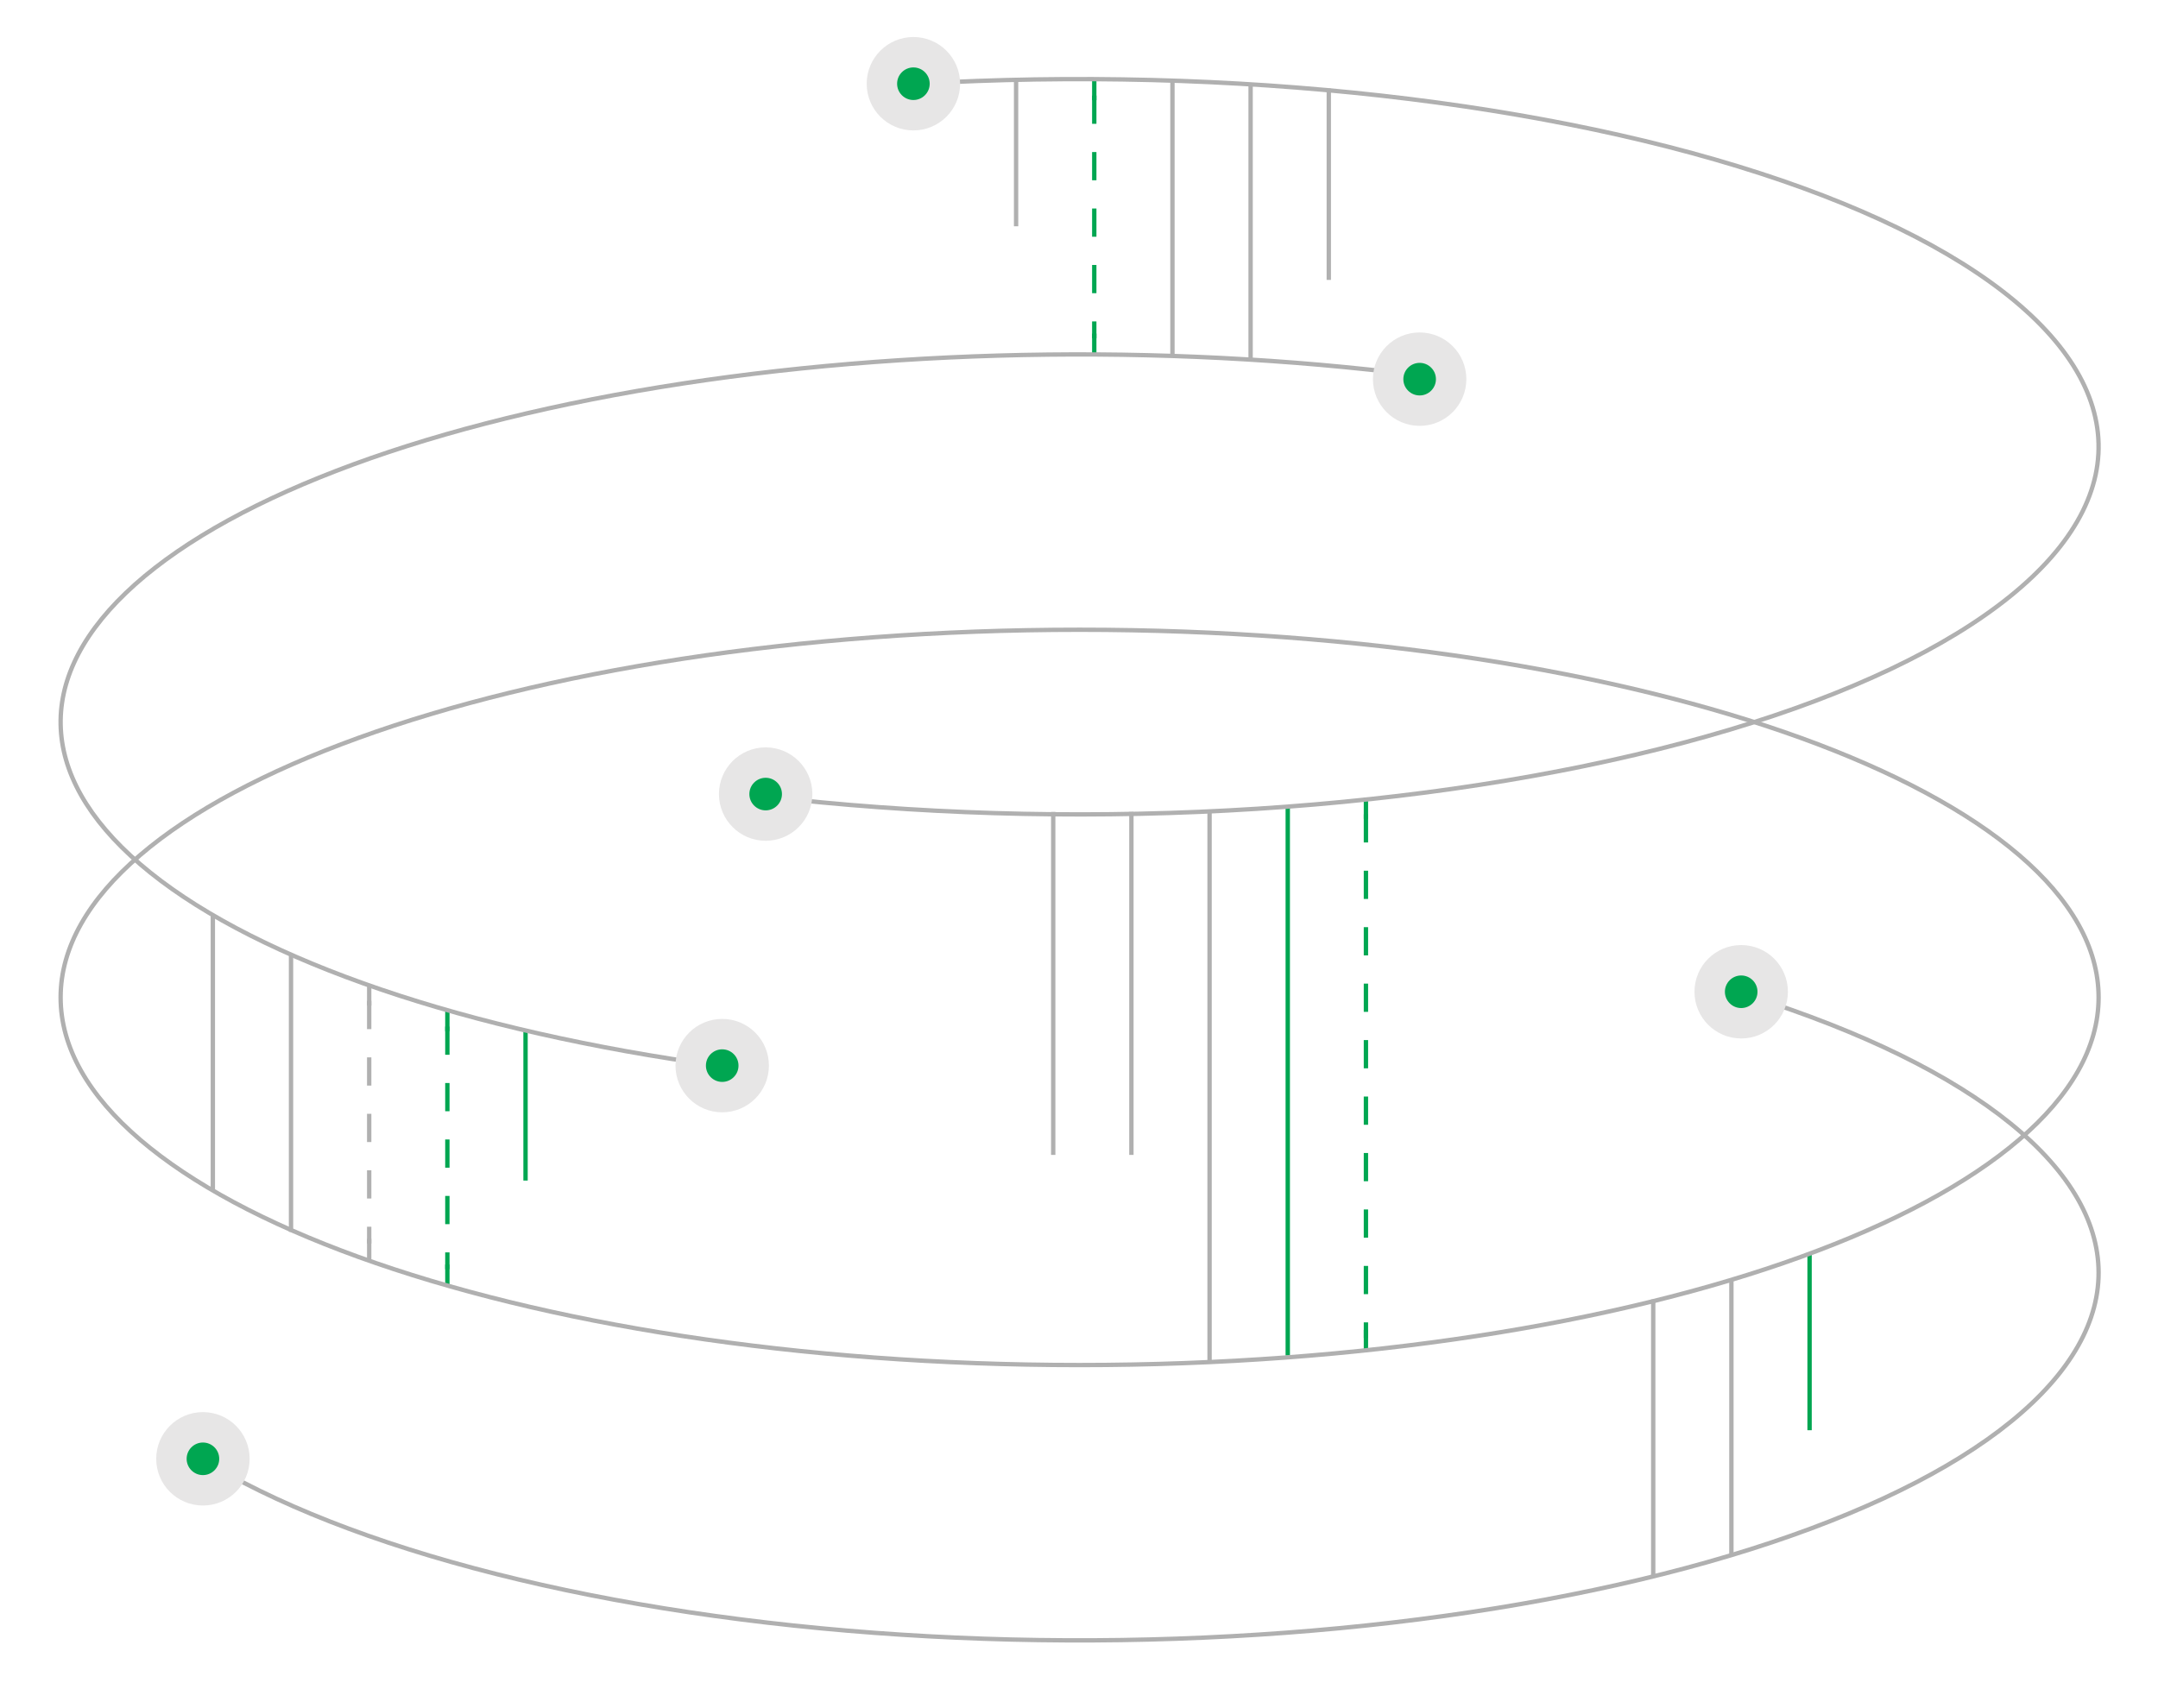 <?xml version="1.0" encoding="UTF-8"?> <svg xmlns="http://www.w3.org/2000/svg" width="480" height="380" viewBox="0 0 480 380" fill="none"><path d="M243.396 17.632L243.396 22.303" stroke="#00A651" stroke-width="0.967"></path><path d="M243.396 74.206L243.396 78.878" stroke="#00A651" stroke-width="0.967"></path><path d="M243.396 21.264L243.396 75.246" stroke="#00A651" stroke-width="0.967" stroke-dasharray="6.28 6.28"></path><path d="M99.507 224.735L99.507 229.406" stroke="#00A651" stroke-width="0.967"></path><path d="M99.507 281.312L99.507 285.984" stroke="#00A651" stroke-width="0.967"></path><path d="M99.507 228.37L99.507 282.353" stroke="#00A651" stroke-width="0.967" stroke-dasharray="6.28 6.28"></path><path d="M82.119 219.028L82.119 223.7" stroke="#B0B0B0" stroke-width="0.967"></path><path d="M82.119 275.606L82.119 280.278" stroke="#B0B0B0" stroke-width="0.967"></path><path d="M82.119 222.664L82.119 276.647" stroke="#B0B0B0" stroke-width="0.967" stroke-dasharray="6.28 6.28"></path><path d="M402.5 278.723L402.5 318.172" stroke="#00A651" stroke-width="0.967"></path><path d="M116.896 228.891L116.896 262.63" stroke="#00A651" stroke-width="0.967"></path><path d="M286.433 179.581L286.433 301.561" stroke="#00A651" stroke-width="0.967"></path><path d="M303.821 177.504L303.821 182.176" stroke="#00A651" stroke-width="0.967"></path><path d="M303.821 295.849L303.821 300.52" stroke="#00A651" stroke-width="0.967"></path><path d="M303.821 181.14L303.821 297.67" stroke="#00A651" stroke-width="0.967" stroke-dasharray="6.28 6.28"></path><path d="M389.358 221.615C414.135 229.449 433.876 239.131 447.236 249.97C460.599 260.812 467.201 272.5 466.768 284.216C466.336 295.938 458.867 307.569 444.7 318.284C430.539 328.995 410.086 338.483 384.738 346.075C359.394 353.666 329.787 359.172 297.967 362.209C266.149 365.246 232.886 365.741 200.486 363.659C168.086 361.576 137.329 356.967 110.348 350.153C83.364 343.339 60.819 334.486 44.265 324.221" stroke="#B0B0B0" stroke-width="0.967"></path><path d="M240.136 140.097C302.816 140.097 359.542 149.301 400.58 164.165C421.101 171.598 437.674 180.438 449.107 190.229C460.542 200.021 466.788 210.72 466.788 221.885C466.788 233.05 460.542 243.75 449.107 253.542C437.674 263.333 421.101 272.173 400.58 279.606C359.542 294.47 302.816 303.674 240.136 303.674C177.455 303.674 120.73 294.47 79.691 279.606C59.17 272.173 42.597 263.333 31.164 253.542C19.729 243.75 13.483 233.05 13.483 221.885C13.484 210.72 19.729 200.021 31.164 190.229C42.597 180.438 59.17 171.598 79.691 164.165C120.73 149.301 177.455 140.097 240.136 140.097Z" stroke="#B0B0B0" stroke-width="0.967"></path><path d="M159.907 237.115C103.585 229.406 58.107 213.915 33.423 194.111C21.086 184.213 14.505 173.691 13.593 163.174C12.683 152.668 17.42 142.04 28 131.9C49.185 111.594 91.871 95.102 146.751 86.127C201.606 77.157 264.06 76.446 320.363 84.153" stroke="#B0B0B0" stroke-width="0.967"></path><path d="M197.898 19.034C232.152 16.684 267.442 17.224 301.026 20.612C334.612 24 365.581 30.144 391.531 38.564C417.489 46.986 437.694 57.447 450.615 69.112C463.53 80.772 468.766 93.265 466.12 105.638C463.467 118.047 452.93 130.161 435.153 140.998C417.389 151.827 392.949 161.044 363.715 167.919C334.485 174.794 301.267 179.138 266.641 180.613C232.014 182.088 196.917 180.653 164.072 176.421" stroke="#B0B0B0" stroke-width="0.967"></path><circle cx="3.624" cy="3.624" r="7.007" transform="matrix(-1 0 0 1 206.79 15)" fill="#00A651" stroke="#E7E6E6" stroke-width="6.766"></circle><circle cx="3.624" cy="3.624" r="7.007" transform="matrix(-1 0 0 1 319.392 80.724)" fill="#00A651" stroke="#E7E6E6" stroke-width="6.766"></circle><circle cx="3.624" cy="3.624" r="7.007" transform="matrix(-1 0 0 1 390.915 217.006)" fill="#00A651" stroke="#E7E6E6" stroke-width="6.766"></circle><circle cx="3.624" cy="3.624" r="7.007" transform="matrix(-1 0 0 1 48.762 320.908)" fill="#00A651" stroke="#E7E6E6" stroke-width="6.766"></circle><circle cx="3.624" cy="3.624" r="7.007" transform="matrix(-1 0 0 1 173.928 173.028)" fill="#00A651" stroke="#E7E6E6" stroke-width="6.766"></circle><circle cx="3.624" cy="3.624" r="7.007" transform="matrix(-1 0 0 1 164.263 233.437)" fill="#00A651" stroke="#E7E6E6" stroke-width="6.766"></circle><path d="M47.343 203.459L47.343 264.709" stroke="#B0B0B0" stroke-width="0.967"></path><path d="M64.731 212.28L64.731 274.049" stroke="#B0B0B0" stroke-width="0.967"></path><path d="M367.722 289.104L367.722 350.873" stroke="#B0B0B0" stroke-width="0.967"></path><path d="M385.112 284.95L385.112 345.68" stroke="#B0B0B0" stroke-width="0.967"></path><path d="M226.008 17.634L226.008 50.335" stroke="#B0B0B0" stroke-width="0.967"></path><path d="M260.784 18.149L260.784 79.399" stroke="#B0B0B0" stroke-width="0.967"></path><path d="M269.043 180.622L269.043 302.602" stroke="#B0B0B0" stroke-width="0.967"></path><path d="M251.655 180.622L251.655 256.925" stroke="#B0B0B0" stroke-width="0.967"></path><path d="M234.267 180.622L234.267 256.925" stroke="#B0B0B0" stroke-width="0.967"></path><path d="M278.172 18.668L278.172 80.436" stroke="#B0B0B0" stroke-width="0.967"></path><path d="M295.561 19.706L295.561 62.269" stroke="#B0B0B0" stroke-width="0.967"></path></svg> 